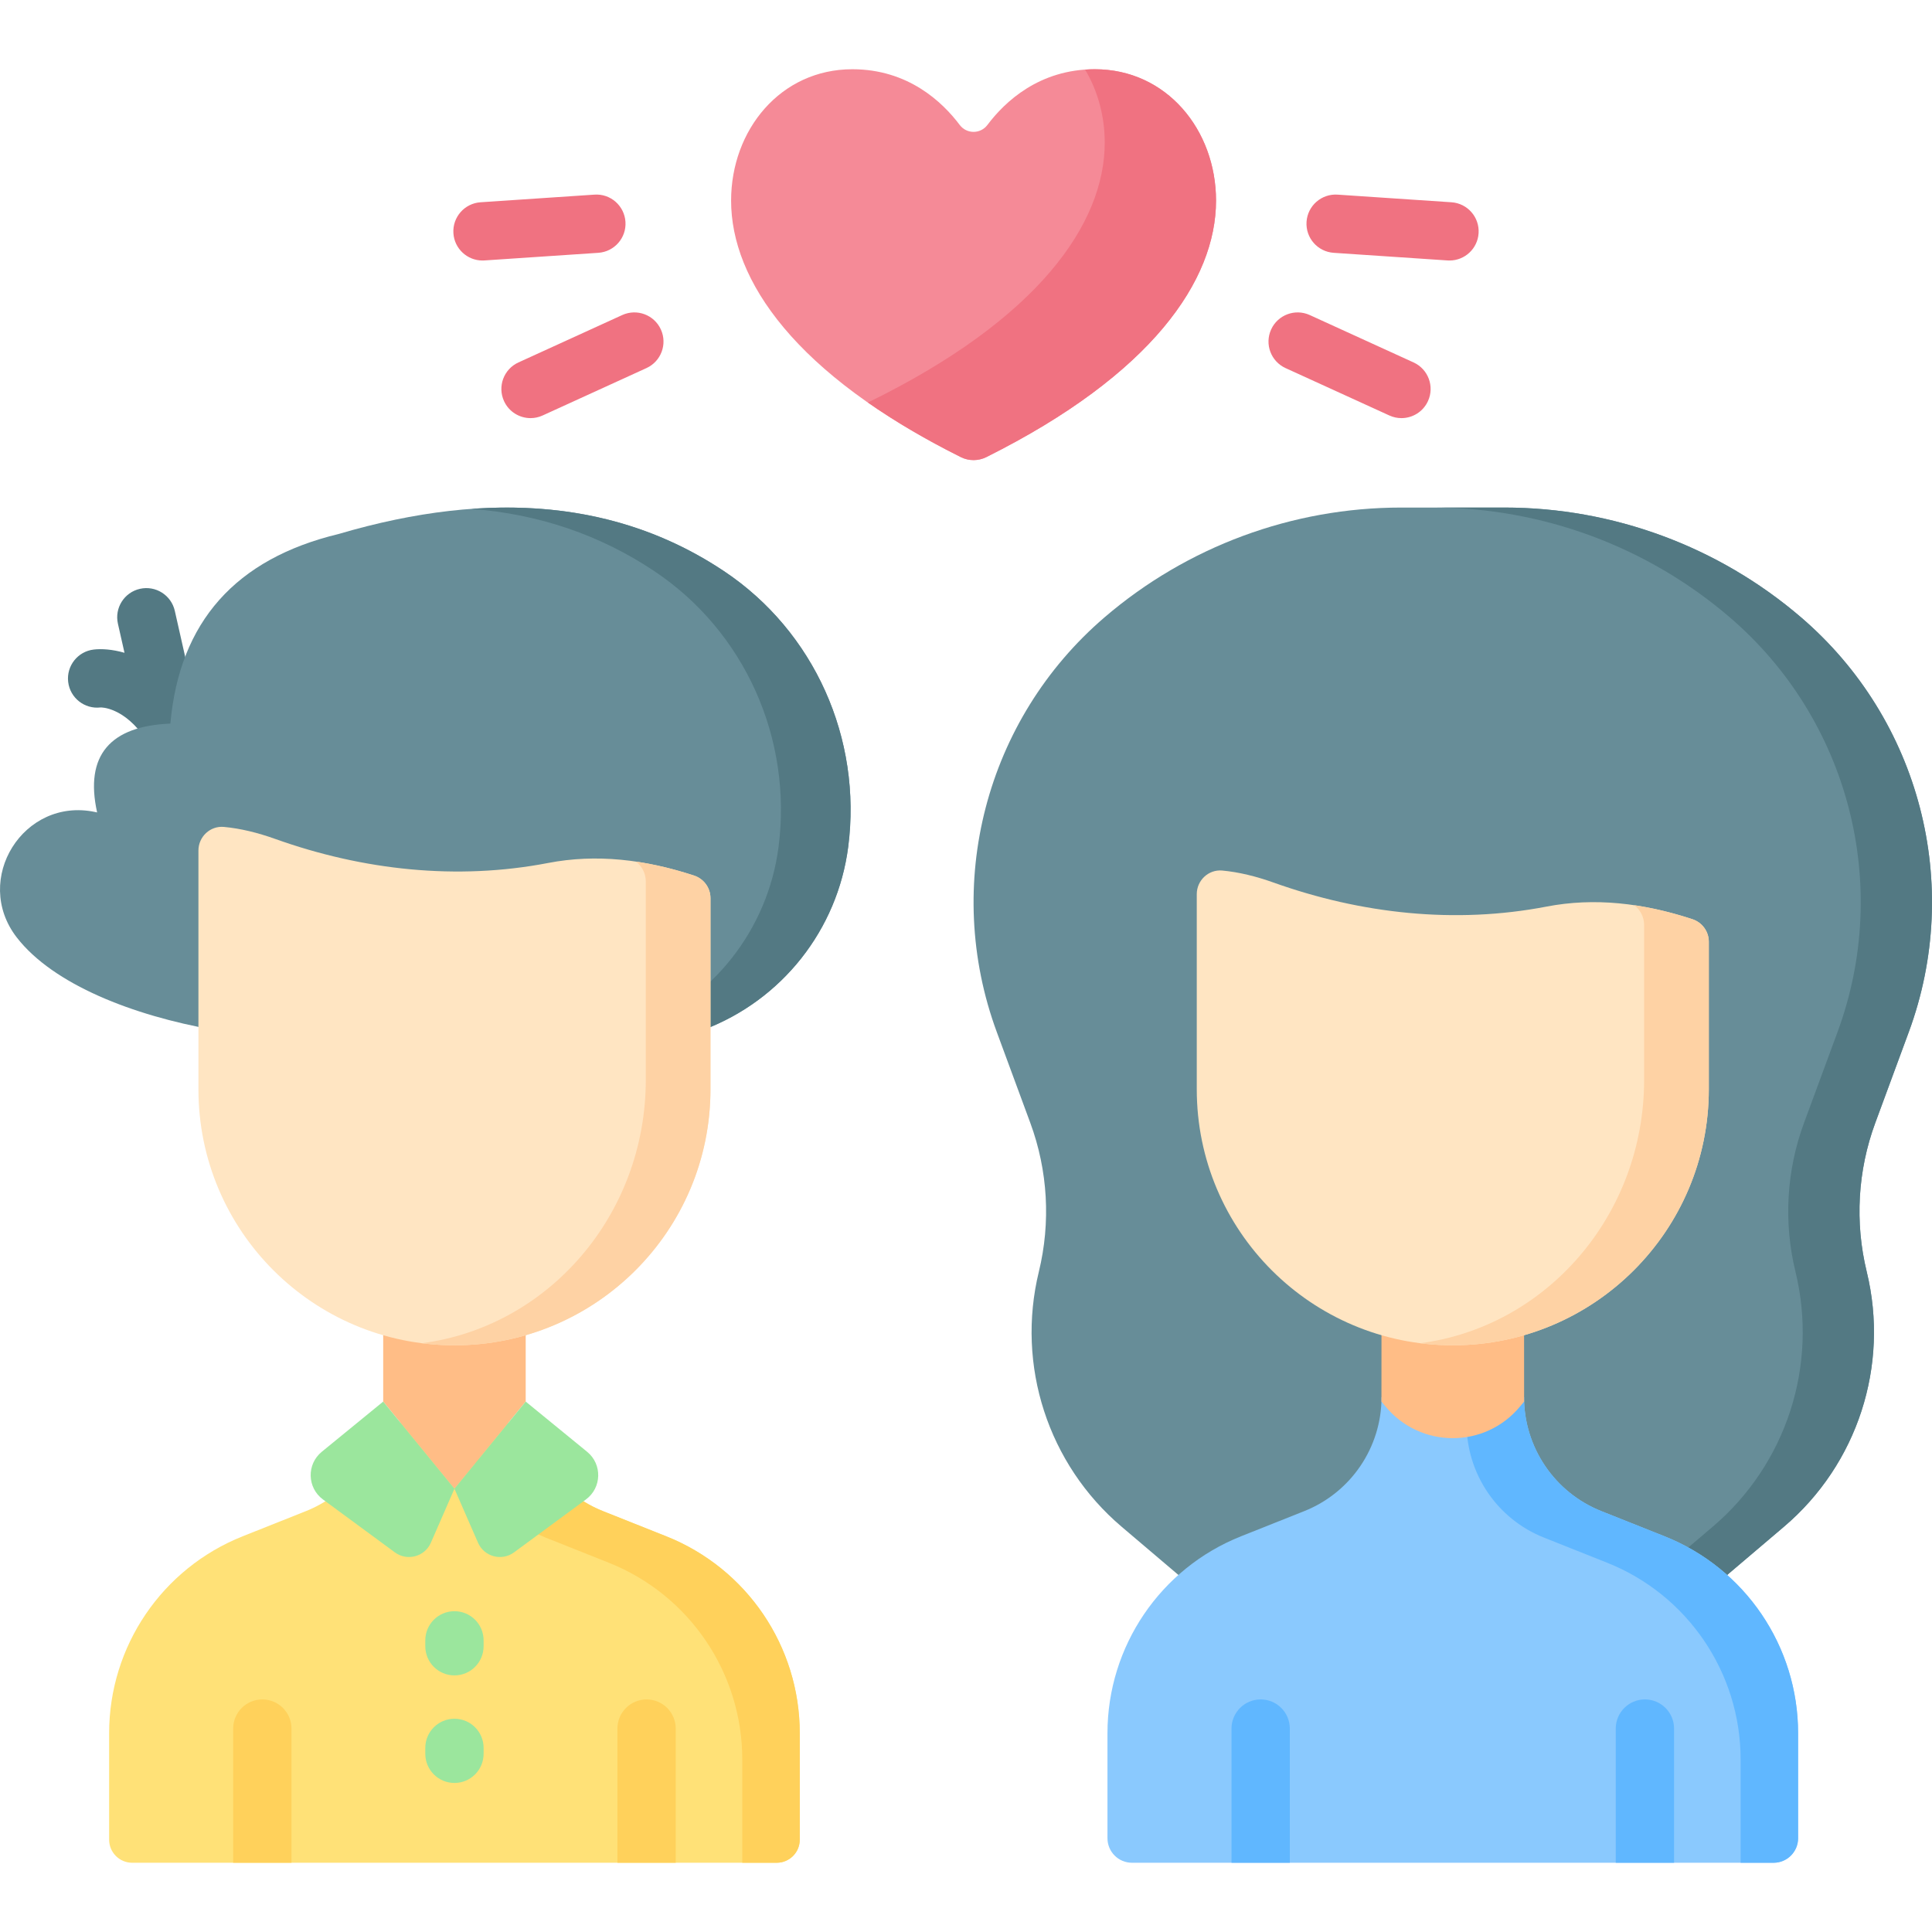 <svg id="Capa_1" enable-background="new 0 0 512 512" height="512" viewBox="0 0 512 512" width="512" xmlns="http://www.w3.org/2000/svg"><g><g><g><path d="m45.153 199.486c-2.526 0-4.972-1.241-6.441-3.456-5.769-8.695-12.018-8.581-12.08-8.546-4.235.488-8.074-2.543-8.567-6.782s2.543-8.074 6.782-8.568c2.045-.235 4.904-.071 8.145.862l-1.742-7.714c-.94-4.162 1.673-8.299 5.835-9.238 4.165-.941 8.299 1.672 9.239 5.834l6.364 28.179c.821 3.637-1.071 7.341-4.5 8.807-.986.42-2.017.622-3.035.622z" fill="#537983"/></g><path d="m176.56 407.135-16.759-6.67c-10.213-4.065-17.512-12.937-19.751-23.399h-39.232c-2.238 10.462-9.538 19.335-19.751 23.399l-16.759 6.67c-21.365 8.503-35.386 29.174-35.386 52.168v28.232c0 3.377 2.738 6.115 6.115 6.115h170.794c3.377 0 6.115-2.738 6.115-6.115v-28.232c0-22.994-14.021-43.665-35.386-52.168z" fill="#ffe177"/><path d="m176.56 407.136-16.759-6.67c-6.93-2.758-12.522-7.728-16.103-13.907h-18.246c2.796 9.366 9.726 17.17 19.117 20.907l16.759 6.67c21.365 8.503 35.386 29.174 35.386 52.168v27.346h9.117c3.377 0 6.115-2.738 6.115-6.115v-28.232c0-22.994-14.021-43.665-35.386-52.167z" fill="#ffd15b"/><path d="m139.317 371.433-18.883 23.095-18.882-23.095v-37.765h37.765z" fill="#ffbd86"/><path d="m56.606 272.904c-21.273-3.763-42.503-11.976-52.172-24.484-11.872-15.358 1.808-37.272 20.793-33.225.17.036.34.073.512.112-3.369-15.217 3.543-22.905 19.411-23.548 2.398-26.983 17.316-43.672 44.551-50.235 40.893-12.069 74.759-8.421 102.109 9.8 24.03 16.009 36.67 44.459 32.975 73.096-2.839 22.006-17.585 40.652-38.345 48.485z" fill="#678d98"/><path d="m191.81 151.323c-19.063-12.7-41.296-18.311-66.863-16.464 17.97 1.385 34.083 6.922 48.406 16.464 24.03 16.009 36.67 44.459 32.975 73.096-2.839 22.006-17.585 40.652-38.345 48.485h18.457c20.76-7.834 35.506-26.479 38.345-48.485 3.695-28.637-8.945-57.087-32.975-73.096z" fill="#537983"/><path d="m120.434 356.514c-37.472 0-67.848-30.377-67.848-67.848v-63.268c0-3.655 3.117-6.592 6.756-6.256 4.403.407 8.957 1.526 13.627 3.195 23.187 8.283 48.107 11.023 72.284 6.362 12.706-2.449 25.562-.974 38.683 3.337 2.586.85 4.346 3.252 4.346 5.974v50.657c0 37.47-30.376 67.847-67.848 67.847z" fill="#ffe5c2"/><g><path d="m183.936 232.035c-5.176-1.7-10.31-2.951-15.41-3.703 1.608 1.203 2.615 3.146 2.615 5.28v52.537c0 35.881-25.896 65.487-59.361 69.818 2.834.361 5.723.547 8.655.547 37.471 0 67.848-30.376 67.848-67.848v-50.657c-.001-2.722-1.761-5.124-4.347-5.974z" fill="#fed2a4"/></g><path d="m120.434 394.528-6.246 14.307c-1.622 3.716-6.274 4.965-9.54 2.562l-19.058-14.024c-4.206-3.095-4.364-9.325-.322-12.63l16.283-13.31z" fill="#9be69d"/><path d="m120.434 394.528 6.246 14.307c1.622 3.716 6.274 4.965 9.54 2.562l19.058-14.024c4.206-3.095 4.364-9.325.322-12.63l-16.283-13.31z" fill="#9be69d"/><path d="m77.246 493.651v-35.558c0-4.268-3.459-7.726-7.726-7.726s-7.726 3.459-7.726 7.726v35.558z" fill="#ffd15b"/><path d="m179.076 493.651v-35.558c0-4.268-3.459-7.726-7.726-7.726s-7.726 3.459-7.726 7.726v35.558z" fill="#ffd15b"/><g><g><path d="m120.434 444c-4.267 0-7.726-3.459-7.726-7.726v-1.563c0-4.268 3.459-7.726 7.726-7.726s7.726 3.459 7.726 7.726v1.563c.001 4.267-3.459 7.726-7.726 7.726z" fill="#9be69d"/></g><g><path d="m120.434 472.501c-4.267 0-7.726-3.459-7.726-7.726v-1.563c0-4.268 3.459-7.726 7.726-7.726s7.726 3.459 7.726 7.726v1.563c.001 4.267-3.459 7.726-7.726 7.726z" fill="#9be69d"/></g></g><path d="m477.284 163.591c-21.887-18.767-49.767-29.084-78.599-29.084h-27.364c-28.832 0-56.712 10.316-78.599 29.084-31.559 27.061-42.954 70.898-28.566 109.901l8.89 24.101c4.657 12.625 5.444 26.352 2.26 39.427-6.056 24.866 2.436 51.02 21.944 67.586l24.949 21.187 62.805 15.275 62.806-15.275 24.949-21.187c19.507-16.566 27.999-42.72 21.944-67.586-3.184-13.075-2.397-26.802 2.26-39.427l8.89-24.101c14.385-39.003 2.99-82.84-28.569-109.901z" fill="#678d98"/><path d="m477.284 163.591c-21.887-18.767-49.767-29.084-78.599-29.084h-18.883c28.832 0 56.712 10.316 78.599 29.084 31.559 27.061 42.954 70.898 28.567 109.902l-8.89 24.101c-4.657 12.625-5.444 26.352-2.26 39.427 6.055 24.866-2.436 51.02-21.944 67.586l-24.949 21.187-53.364 12.978 9.441 2.296 62.806-15.275 24.949-21.187c19.507-16.566 27.999-42.72 21.944-67.586-3.184-13.075-2.397-26.802 2.26-39.427l8.89-24.101c14.387-39.003 2.992-82.84-28.567-109.901z" fill="#537983"/><path d="m403.886 370.266h-37.766c0 13.311-8.116 25.277-20.484 30.199l-16.759 6.67c-21.365 8.503-35.386 29.174-35.386 52.169v27.849c0 3.589 2.909 6.498 6.498 6.498h170.028c3.589 0 6.498-2.909 6.498-6.498v-27.849c0-22.995-14.021-43.666-35.386-52.169l-16.759-6.67c-12.368-4.922-20.484-16.888-20.484-30.199z" fill="#8ac9fe"/><g><path d="m441.129 407.135-16.759-6.67c-12.368-4.922-20.484-16.888-20.484-30.199h-17.162c0 2.388-.266 4.732-.766 7.001h2.696c0 13.311 8.116 25.277 20.484 30.199l16.759 6.67c21.365 8.503 35.386 29.174 35.386 52.168v27.346h8.734c3.589 0 6.498-2.909 6.498-6.498v-27.849c0-22.995-14.021-43.665-35.386-52.168z" fill="#60b7ff"/></g><path d="m403.906 371.433-1.01 1.21c-9.248 11.311-26.539 11.311-35.787 0l-1.01-1.21.021-37.765h37.765z" fill="#ffbd86"/><path d="m341.815 493.65v-35.559c0-4.268-3.459-7.726-7.726-7.726s-7.726 3.459-7.726 7.726v35.559z" fill="#60b7ff"/><path d="m443.645 493.65v-35.559c0-4.268-3.459-7.726-7.726-7.726s-7.726 3.459-7.726 7.726v35.559z" fill="#60b7ff"/><path d="m385.003 356.514c-37.472 0-67.848-30.377-67.848-67.848v-51.706c0-3.655 3.117-6.592 6.756-6.256 4.403.407 8.957 1.526 13.627 3.195 23.187 8.283 48.107 11.023 72.284 6.362 12.706-2.449 25.562-.974 38.683 3.337 2.586.85 4.346 3.252 4.346 5.974v39.095c0 37.47-30.377 67.847-67.848 67.847z" fill="#ffe5c2"/><g><path d="m448.505 243.597c-5.176-1.7-10.31-2.951-15.41-3.703 1.608 1.203 2.615 3.146 2.615 5.28v40.975c0 35.881-25.896 65.487-59.361 69.818 2.834.361 5.723.547 8.655.547 37.471 0 67.848-30.376 67.848-67.848v-39.095c-.001-2.722-1.761-5.124-4.347-5.974z" fill="#fed2a4"/></g></g><path d="m254.33 33.105c1.847 2.456 5.504 2.456 7.351 0 4.595-6.111 13.702-14.756 28.452-14.756 19.02 0 32.128 16.084 32.128 34.815 0 21.144-16.994 46.065-60.86 67.967-2.136 1.067-4.655 1.067-6.791 0-43.866-21.902-60.86-46.823-60.86-67.967 0-18.731 13.108-34.815 32.128-34.815 14.75 0 23.857 8.645 28.452 14.756z" fill="#f58a97"/><g><path d="m290.133 18.349c-.88 0-1.732.041-2.572.1 3.339 5.589 5.204 12.272 5.204 19.332 0 21.444-17.499 46.772-62.765 68.896 7.04 4.914 15.205 9.756 24.621 14.459 2.131 1.064 4.645 1.06 6.776-.004 43.869-21.902 60.863-46.824 60.863-67.969.001-18.73-13.107-34.814-32.127-34.814z" fill="#f07281"/></g><g><g><g><path d="m127.861 69.038c-4.032 0-7.428-3.128-7.702-7.209-.285-4.258 2.935-7.941 7.192-8.226l30.176-2.023c4.26-.299 7.941 2.935 8.226 7.192.285 4.258-2.935 7.941-7.192 8.226l-30.176 2.023c-.176.012-.351.017-.524.017z" fill="#f07281"/></g><g><path d="m140.601 110.807c-2.932 0-5.736-1.678-7.033-4.519-1.772-3.882-.062-8.466 3.82-10.237l27.512-12.561c3.882-1.772 8.465-.062 10.237 3.819 1.772 3.882.062 8.466-3.82 10.237l-27.512 12.56c-1.039.475-2.13.701-3.204.701z" fill="#f07281"/></g></g><g><g><path d="m384.139 69.038c-.174 0-.349-.005-.525-.017l-30.175-2.023c-4.258-.286-7.478-3.969-7.192-8.226.286-4.259 3.972-7.475 8.226-7.192l30.175 2.023c4.258.286 7.478 3.969 7.192 8.226-.273 4.081-3.669 7.209-7.701 7.209z" fill="#f07281"/></g><g><path d="m371.398 110.807c-1.073 0-2.164-.225-3.204-.7l-27.511-12.56c-3.881-1.772-5.592-6.355-3.819-10.237 1.771-3.881 6.355-5.592 10.237-3.819l27.511 12.56c3.881 1.772 5.592 6.355 3.819 10.237-1.297 2.841-4.1 4.519-7.033 4.519z" fill="#f07281"/></g></g></g></g></svg>